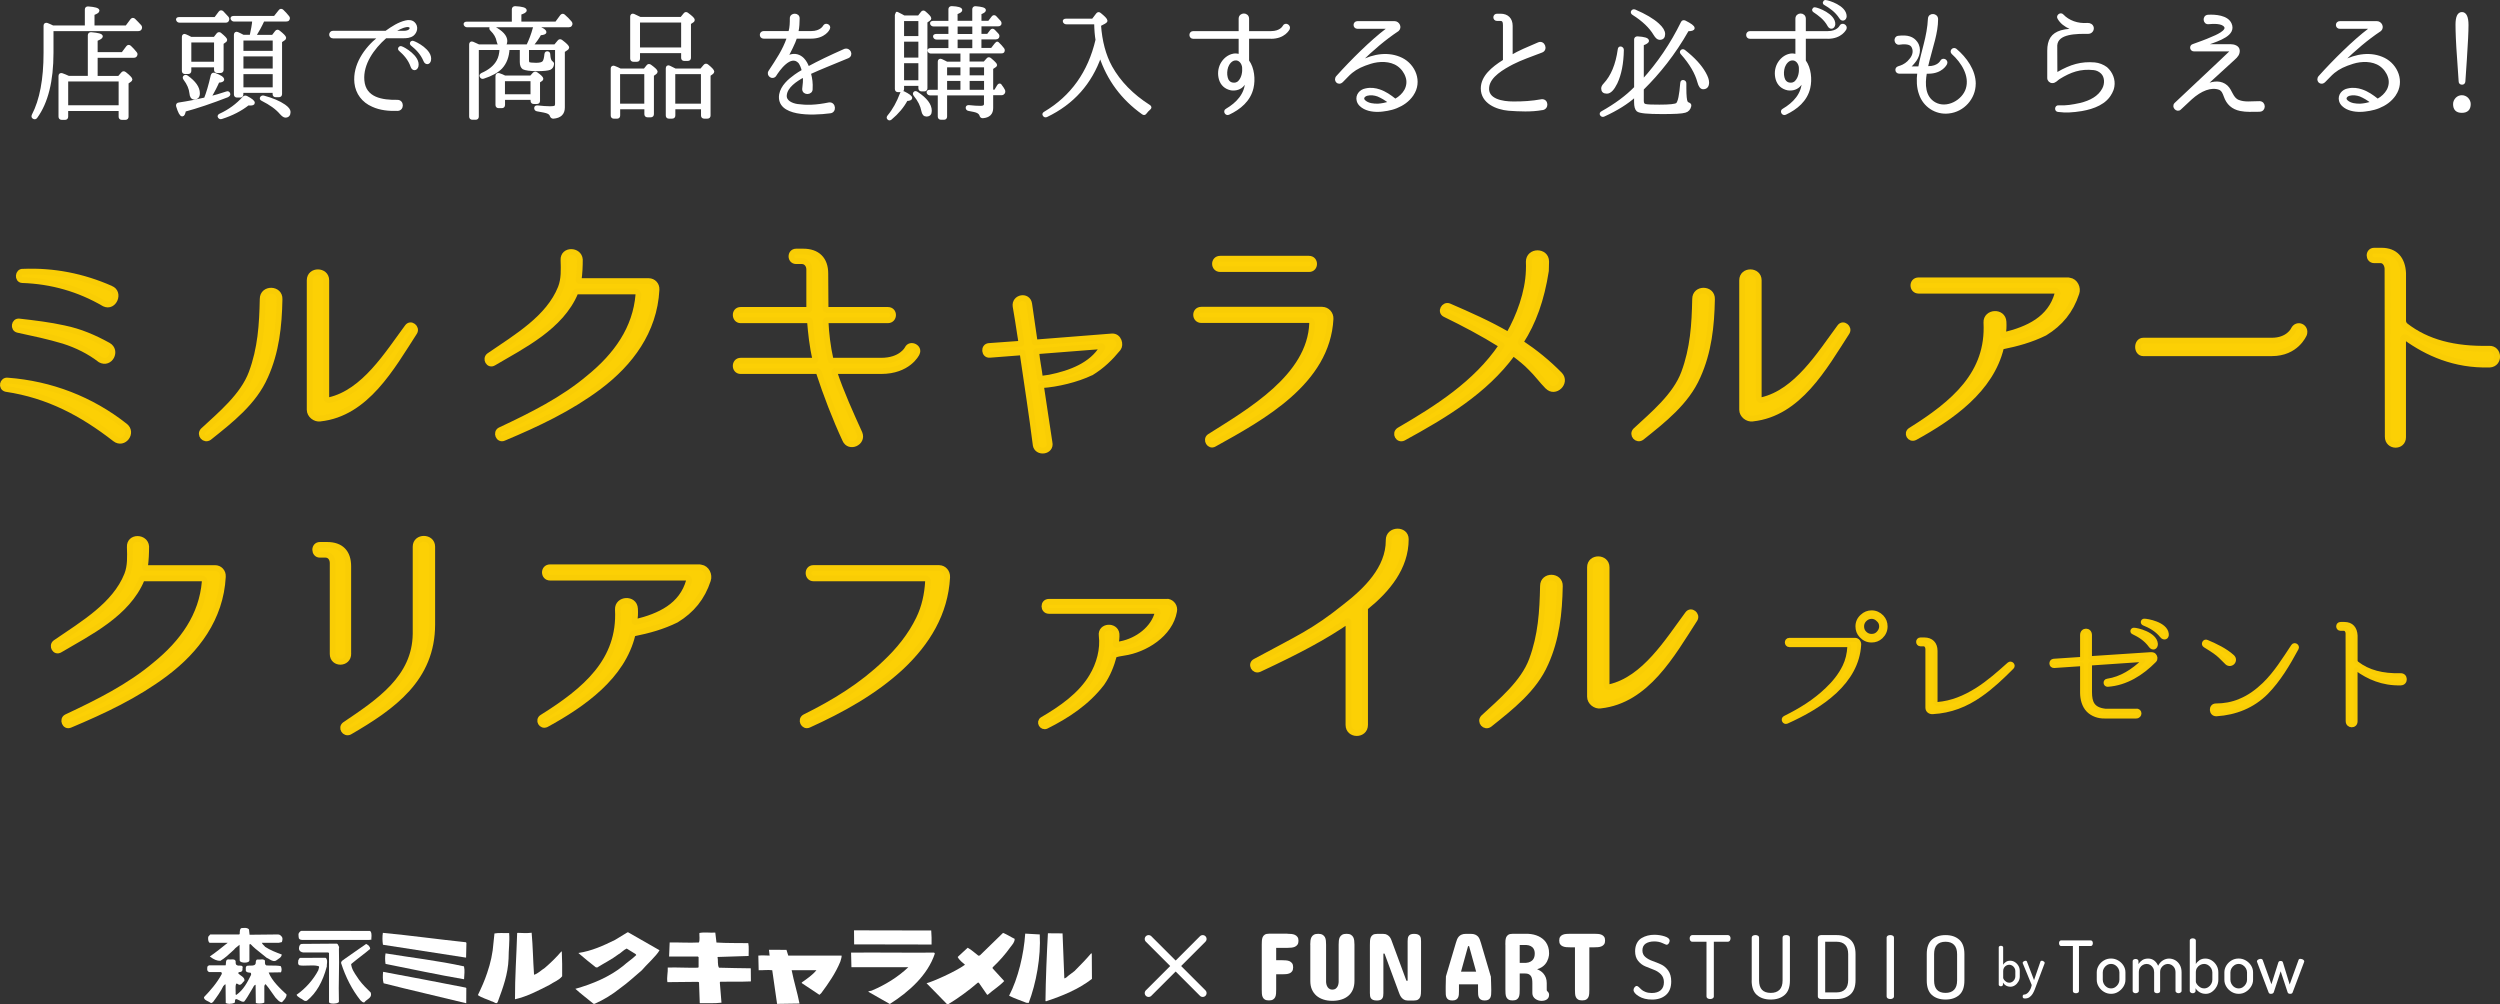 <?xml version="1.0" encoding="UTF-8"?>
<svg id="_レイヤー_2" data-name="レイヤー 2" xmlns="http://www.w3.org/2000/svg" viewBox="0 0 646.62 259.72">
  <rect x="0" y="0" width="646.62" height="259.72" fill="#333333" stroke="none"/>
  <defs>
    <style>
      .cls-1, .cls-2, .cls-3, .cls-4 {
        stroke-linecap: round;
        stroke-linejoin: round;
      }

      .cls-1, .cls-4 {
        fill: #fcd005;
        stroke: #f9cd05;
      }

      .cls-5, .cls-3 {
        fill: #fff;
      }

      .cls-2 {
        fill: none;
        stroke-width: 2px;
      }

      .cls-2, .cls-3 {
        stroke: #fff;
      }

      .cls-3 {
        stroke-width: .65px;
      }

      .cls-4 {
        stroke-width: 1.5px;
      }
    </style>
  </defs>
  <g id="_レイヤー_1-2" data-name="レイヤー 1">
    <g>
      <path class="cls-3" d="m22.27,6.92V2.47c0-.32.16-.51.54-.48,1.73.13,2.59.38,2.59.77,0,.26-.42.54-1.28.86v3.3h8.58l1.31-1.76c.22-.26.45-.29.7-.06.54.54,1.06,1.06,1.57,1.63.16.22.19.45.06.7-.1.19-.29.29-.58.29H13.51v5.92c0,7.3-1.38,12.86-4.16,16.67-.19.26-.42.29-.7.1-.22-.13-.22-.35-.1-.64,2.02-3.87,3.04-9.25,3.04-16.09v-7.01c0-.38.22-.54.58-.42.58.22,1.06.45,1.5.67h8.61Zm.77,13.02v-10.81c0-.32.19-.51.54-.48,1.79.16,2.69.38,2.69.77,0,.26-.45.54-1.34.9v3.49h6.75l1.25-1.66c.19-.26.45-.29.7-.06.51.48,1.02,1.02,1.47,1.6.19.19.19.42.03.67-.06.16-.26.26-.54.26h-9.66v5.34h5.82l.86-.99c.19-.26.45-.29.74-.06,1.06.83,1.57,1.41,1.57,1.63,0,.13-.1.26-.29.38l-.7.48v8.77c0,.32-.16.51-.51.51h-.9c-.35,0-.51-.19-.51-.51v-1.79h-13.7v1.79c0,.32-.16.51-.48.51h-.86c-.32,0-.51-.19-.51-.51v-10.5c0-.38.22-.54.58-.42.45.16,1.02.38,1.7.7h5.31Zm-5.73.8v6.82h13.7v-6.82h-13.7Z"/>
      <path class="cls-3" d="m55.68,4.74l1.15-1.54c.19-.26.45-.29.7-.06.42.42.83.9,1.31,1.41.16.22.19.45.06.7-.06.19-.26.29-.54.29h-11.9c-.29,0-.48-.13-.58-.38-.13-.26.06-.42.45-.42h9.34Zm-.83,14.78c.06-.35.32-.48.67-.35,1.41.51,2.14.99,2.14,1.41,0,.29-.42.45-1.22.48-.45,1.06-1.15,2.46-2.18,4.19,1.25-.29,2.72-.74,4.38-1.28.32-.13.54,0,.61.38,0,.19-.13.35-.38.48-4.19,1.63-7.9,2.88-11.1,3.74-.16.83-.35,1.22-.61,1.22-.38,0-.8-.77-1.28-2.34-.1-.35.06-.58.38-.61,2.34-.35,4.58-.8,6.82-1.31.58-1.44,1.18-3.46,1.76-6.02Zm.64-9.66l.8-1.02c.22-.26.48-.29.74-.03.93.77,1.41,1.28,1.41,1.5,0,.1-.06.26-.26.38l-.67.48v6.88c0,.32-.16.51-.51.51h-.8c-.35,0-.51-.19-.51-.51v-.96h-6.53v1.25c0,.32-.19.48-.51.48h-.8c-.32,0-.48-.16-.48-.48v-8.8c0-.38.22-.54.58-.38.48.19.96.45,1.44.7h6.11Zm-7.13,9.95c1.98,1.41,3.01,2.85,3.01,4.32,0,.86-.38,1.28-1.15,1.28-.51,0-.83-.42-.9-1.31-.13-1.22-.64-2.43-1.57-3.65-.19-.26-.22-.48-.03-.64.16-.16.38-.16.64,0Zm.8-9.15v5.63h6.53v-5.63h-6.53Zm7.78,19.04c2.37-1.09,4.38-2.56,6.08-4.45.22-.22.45-.26.74-.13,1.22.64,1.82,1.12,1.82,1.47,0,.29-.29.38-.9.38-.19,0-.38,0-.51-.03-1.82,1.44-4.13,2.66-6.85,3.52-.29.1-.48.03-.64-.19-.16-.19-.06-.42.26-.58Zm7.94-20.35c.35-1.6.61-2.94.7-4.1h-5.02c-.29,0-.45-.13-.58-.38-.13-.26.06-.42.45-.42h10.62l1.28-1.6c.19-.29.45-.32.7-.1.51.48.99.99,1.47,1.6.19.22.22.42.06.67-.06.16-.22.22-.51.22h-5.95c-.67,1.47-1.41,2.82-2.21,4.1h4.67l.86-1.12c.19-.26.45-.29.7-.06,1.06.83,1.57,1.38,1.57,1.63,0,.16-.1.29-.26.38l-.8.54v13.63c0,.32-.19.48-.51.48h-.8c-.32,0-.48-.16-.48-.48v-.64h-8.22v.7c0,.35-.19.51-.51.51h-.8c-.32,0-.48-.16-.48-.51v-15.39c0-.38.22-.58.58-.42.48.22.99.45,1.5.74h1.95Zm-2.24.8v3.33h8.22v-3.33h-8.22Zm0,7.9h8.22v-3.78h-8.22v3.78Zm0,4.86h8.22v-4.06h-8.22v4.06Zm5.57,2.14c2.24.61,4,1.34,5.34,2.27.86.61,1.28,1.15,1.28,1.63,0,.77-.35,1.15-1.02,1.15-.29,0-.7-.29-1.18-.83-1.09-1.28-2.72-2.43-4.77-3.46-.32-.13-.42-.35-.29-.54.16-.22.35-.29.64-.22Z"/>
      <path class="cls-3" d="m106.78,8.96c-.74.58-1.73.61-2.5.61h-4.35c-.1,0-.22.03-.29.1-3.14,2.75-6.08,6.85-5.73,11.1.38,4.8,4.99,5.44,8.83,5.38,1.47-.06,1.5,2.21.06,2.21-2.21.06-4.42-.13-6.43-1.06-2.46-1.06-4.1-3.2-4.38-5.86-.48-4.54,2.46-8.83,5.98-11.65.06-.06.03-.19-.06-.19h-11.78c-.9,0-.86-1.31,0-1.31h13.6c.06,0,.13-.03.19-.06,1.57-1.12,3.2-2.18,5.02-2.62.74-.19,1.57-.13,2.08.38.9.86.64,2.24-.26,2.98Zm-1.63-2.27c-1.25.19-2.3.83-3.36,1.44-.1.03-.06.16.03.16h2.78c.45,0,1.06-.16,1.31-.38.8-.7.19-1.38-.77-1.22Zm2.75,10.46c-.26.9-1.06.86-1.34.13-.7-2.05-1.98-3.36-3.14-4.38-.32-.26-.06-.74.32-.64.61.13,4.74,2.46,4.16,4.9Zm3.26-1.6c-.16.93-1.02.93-1.31.16-.83-1.98-2.14-3.2-3.33-4.16-.35-.26-.13-.74.26-.67.64.13,4.83,2.21,4.38,4.67Z"/>
      <path class="cls-3" d="m132.71,5.92v-3.49c0-.32.19-.51.54-.51,1.79.1,2.66.35,2.66.77,0,.26-.45.54-1.38.83v2.4h9.31l1.34-1.82c.22-.26.48-.29.7-.06.7.61,1.25,1.18,1.73,1.76.16.22.19.45.03.67-.1.19-.26.26-.51.26h-26.3c-.29,0-.45-.13-.58-.38-.1-.26.1-.42.45-.42h12Zm3.74,5.89c.67-1.38,1.25-2.88,1.7-4.58.1-.32.32-.42.64-.32,1.47.54,2.21.99,2.21,1.41,0,.26-.45.42-1.31.48-.45.86-1.15,1.86-2.11,3.01h5.98l.93-1.12c.19-.26.45-.29.7-.1,1.15.86,1.7,1.41,1.7,1.73,0,.13-.1.22-.26.35l-.86.58v14.56c0,1.57-.9,2.43-2.66,2.56-.32,0-.45-.16-.58-.45-.1-.38-.42-.67-.9-.86-.45-.19-1.31-.35-2.66-.58-.32-.06-.48-.22-.48-.54,0-.26.19-.38.54-.35,1.22.13,2.3.22,3.23.22.67,0,1.09-.06,1.28-.16.22-.1.35-.38.35-.83v-14.21h-7.39v2.94c0,.45.1.74.29.83.22.1.86.19,1.89.19s1.63-.19,1.92-.54c.29-.35.45-1.06.54-2.02.03-.35.26-.51.61-.38.16.06.26.22.26.54.06.99.26,1.6.61,1.86.22.19.42.29.35.58-.06.58-.35.96-.77,1.15-.48.19-1.6.32-3.3.32-1.82,0-3.01-.19-3.52-.45-.38-.26-.61-.77-.61-1.6v-3.42h-3.3c-.1,2.02-.7,3.65-1.86,4.9-.96.99-2.5,1.86-4.58,2.53-.29.1-.51,0-.64-.29-.13-.22,0-.42.29-.58,1.98-.86,3.33-2.02,4.06-3.36.48-.83.74-1.92.8-3.2h-6.02v17.53c0,.32-.16.51-.48.51h-.86c-.35,0-.51-.19-.51-.51V11.49c0-.38.22-.54.61-.38.64.29,1.18.51,1.54.7h12.61Zm-8.86-4.77c2.21,1.15,3.3,2.34,3.3,3.58,0,.77-.35,1.15-1.09,1.15-.51,0-.86-.35-1.02-1.09-.19-1.09-.77-2.08-1.66-2.94-.26-.22-.29-.42-.16-.64.16-.16.35-.22.64-.06Zm9.73,12.83l.74-.83c.22-.22.45-.26.74-.06.96.67,1.41,1.15,1.41,1.41,0,.1-.06.19-.19.29l-.67.45v4.96c0,.32-.16.48-.48.48h-.8c-.32,0-.51-.16-.51-.48v-.58h-7.26v1.63c0,.35-.19.51-.51.51h-.8c-.32,0-.51-.16-.51-.51v-7.46c0-.38.22-.54.58-.45.54.19,1.06.38,1.54.64h6.75Zm-7.04.8v4.03h7.26v-4.03h-7.26Z"/>
      <path class="cls-3" d="m166.72,18.05l.77-.96c.19-.26.45-.29.74-.06,1.02.74,1.54,1.25,1.54,1.5,0,.16-.1.29-.29.42l-.67.48v10.08c0,.32-.16.51-.51.51h-.8c-.35,0-.51-.19-.51-.51v-1.57h-6.91v1.92c0,.35-.16.51-.48.51h-.8c-.35,0-.51-.16-.51-.51v-12.13c0-.35.22-.51.58-.38.58.22,1.09.45,1.57.7h6.3Zm-6.66.8v8.29h6.91v-8.29h-6.91Zm5.5-14.14h10.66l.86-1.06c.19-.26.45-.29.7-.06,1.09.8,1.6,1.31,1.6,1.57,0,.16-.1.26-.22.35l-.77.51v8.93c0,.32-.16.48-.51.48h-.9c-.32,0-.48-.16-.48-.48v-1.54h-11.29v1.73c0,.35-.16.51-.48.51h-.9c-.32,0-.51-.16-.51-.51V4.29c0-.38.26-.54.58-.38.38.16.86.42,1.41.67l.26.13Zm-.35.8v7.1h11.29v-7.1h-11.29Zm16.13,12.54l.9-1.06c.22-.26.48-.26.74-.03.96.77,1.44,1.31,1.44,1.57,0,.13-.1.26-.26.38l-.7.51v10.43c0,.35-.16.51-.51.51h-.8c-.35,0-.51-.16-.51-.51v-1.92h-7.29v1.92c0,.35-.16.51-.51.51h-.83c-.32,0-.48-.16-.48-.51v-12.19c0-.38.22-.54.58-.38.54.26,1.06.51,1.54.77h6.72Zm-7.01.8v8.29h7.29v-8.29h-7.29Z"/>
      <path class="cls-3" d="m209.54,18.85c-.06.03-.1.1-.1.19.35,1.28.51,2.56.42,3.9.13,1.34-2.05,1.44-2.05.1.13-1.25.29-2.24.13-3.23-.03-.06-.1-.13-.16-.1-1.95,1.09-4.42,2.69-4.61,4.93-.13,1.66,1.66,2.37,3.04,2.59,2.4.32,4.8.29,8.25-.42,1.41-.16,1.63,2.11.19,2.18-4.7.61-13.66.86-12.8-4.54.38-2.11,2.24-3.74,3.87-4.9.61-.45,1.25-.83,1.86-1.18.06-.03.1-.13.1-.19-.19-.74-.48-1.5-.9-2.08-2.37-2.53-5.54,2.14-6.3,3.36-.61.93-1.98,0-1.44-.93,2.02-3.1,3.65-5.44,4.77-8.67.03-.1,0-.19-.06-.19h-6.24c-.9,0-.86-1.31,0-1.31h6.59c.1,0,.16-.06.16-.13.35-1.18.35-2.5.35-3.42v-.03c-.06-1.22,1.98-1.22,1.89.03-.03,1.02-.03,2.24-.32,3.42,0,.06.06.13.13.13h3.49c2.56,0,3.33-1.47,3.36-1.54.38-.74,1.57-.16,1.18.58-.03.1-1.09,2.27-4.54,2.27h-3.84c-.06,0-.13.06-.16.13-.26.99-1.79,4.03-2.14,4.61-.06.13.06.29.19.22l.26-.1c1.5-.61,2.75-.1,3.58.74.64.67.99,1.41,1.28,2.14.03.06.1.1.16.06,2.72-1.47,5.31-2.72,9.34-4.51,1.25-.42,1.98,1.28.83,1.79-4.54,1.89-7.17,2.91-9.76,4.1Z"/>
      <path class="cls-3" d="m229.83,30.05c1.34-1.6,2.4-3.55,3.26-5.82.1-.35.35-.45.67-.29,1.25.61,1.86,1.09,1.86,1.41,0,.26-.38.42-1.15.45-.96,1.79-2.3,3.39-4.06,4.86-.22.19-.45.22-.61.03-.19-.16-.19-.38.03-.64Zm7.81-25.73l.83-1.06c.19-.26.45-.29.7-.06.93.8,1.38,1.31,1.38,1.54,0,.13-.06.26-.26.38l-.74.51v17.18c0,.32-.16.51-.48.51h-.7c-.32,0-.51-.19-.51-.51v-.93h-4.35v1.12c0,.32-.16.51-.51.51h-.74c-.32,0-.48-.19-.48-.51V3.94c0-.38.26-.54.58-.35l-.38-.22.29.13c.64.29,1.15.61,1.57.83h3.81Zm-4.13.8v4.54h4.35v-4.54h-4.35Zm4.35,10.11v-4.77h-4.35v4.77h4.35Zm0,5.86v-5.06h-4.35v5.06h4.35Zm-.7,2.94c2.34,1.54,3.52,3.07,3.52,4.64,0,.8-.35,1.15-1.06,1.15-.51,0-.83-.35-.99-1.15-.26-1.38-.93-2.72-2.02-4.06-.19-.26-.22-.42-.06-.61.13-.16.32-.16.61.03Zm17.69.32h-10.21v5.79c0,.32-.16.51-.48.51h-.77c-.35,0-.51-.19-.51-.51v-5.79h-2.3c-.29,0-.45-.13-.58-.38-.1-.26.1-.42.48-.42h2.4v-7.62c0-.35.22-.51.61-.35.51.22.96.48,1.41.7h3.84v-2.75h-7.94c-.29,0-.48-.13-.58-.42-.06-.22.13-.35.48-.35h4.93v-2.85h-3.39c-.29,0-.48-.13-.58-.42-.06-.22.1-.38.48-.38h3.49v-2.59h-4.16c-.29,0-.48-.13-.58-.38-.1-.26.1-.42.48-.42h4.26v-3.33c0-.32.19-.48.54-.48,1.57.06,2.4.32,2.4.7,0,.26-.42.51-1.22.8v2.3h4.45v-3.3c0-.32.19-.51.54-.48,1.57.13,2.34.35,2.34.7,0,.26-.38.51-1.15.8v2.27h2.27l.96-1.25c.19-.26.48-.29.7-.03.35.35.7.74,1.09,1.18.19.22.22.45.1.7-.1.13-.26.19-.51.19h-4.61v2.59h1.98l.86-1.12c.19-.26.45-.29.7-.03.35.38.67.7.96,1.02.19.22.19.45.06.7-.1.13-.26.22-.54.22h-4.03v2.85h3.01l1.02-1.31c.22-.29.38-.38.48-.29.03.03.1.06.13.13.42.38.83.83,1.25,1.38.19.22.19.45.06.7-.1.13-.26.16-.51.16h-8.51v2.75h4.16l.8-.9c.19-.26.45-.29.7-.06.99.83,1.47,1.34,1.47,1.54,0,.1-.06.16-.22.29l-.8.54v5.86h.86l.74-1.25c.19-.32.42-.45.58-.26.06.06.13.19.19.29.22.26.45.61.67,1.02.13.26.13.45,0,.7-.13.19-.29.29-.54.29h-2.5v3.65c0,1.41-.8,2.18-2.37,2.3-.32,0-.45-.16-.54-.48-.13-.35-.42-.67-.86-.86-.38-.19-1.15-.35-2.21-.54-.32-.06-.48-.22-.48-.54,0-.22.19-.35.54-.32,1.09.13,2.14.19,3.07.19.74,0,1.12-.29,1.12-.83v-2.56Zm-6.11-7.26h-4.1v2.72h4.1v-2.72Zm-4.1,6.46h4.1v-2.94h-4.1v2.94Zm7.17-17.02h-4.45v2.59h4.45v-2.59Zm-4.45,6.24h4.45v-2.85h-4.45v2.85Zm7.49,7.04v-2.72h-4.38v2.72h4.38Zm0,3.74v-2.94h-4.38v2.94h4.38Z"/>
      <path class="cls-3" d="m283.33,5.96h-7.52c-.29,0-.48-.13-.58-.38-.1-.26.1-.42.45-.42h6.98l1.12-1.47c.22-.29.45-.32.74-.06,1.06.86,1.6,1.44,1.6,1.73,0,.16-.16.32-.45.48l-1.22.64c.29,4.19,1.25,7.84,2.91,10.85,2.18,3.9,5.47,7.3,9.89,10.11.32.19.32.45.03.67-.38.32-.7.67-.99,1.06-.19.29-.42.35-.7.13-5.31-3.78-8.99-8.74-11.01-14.88-2.46,7.1-7.1,12.29-13.89,15.55-.29.13-.51.06-.67-.19-.16-.19-.1-.42.19-.58,7.01-4.16,11.49-10.43,13.47-18.88-.19-1.12-.32-2.59-.35-4.35Z"/>
      <path class="cls-3" d="m328.74,9.7h-5.86c-.06,0-.13.03-.13.13v5.82c0,.06.03.13.06.19,1.31,1.82,1.6,4.7,1.09,6.88-.74,3.23-3.26,5.31-6.14,6.66-.64.29-1.12-.67-.51-.96,2.82-1.66,5.06-4.06,5.12-7.42,0-.1-.13-.13-.19-.03-.16.32-.35.61-.58.9-.77,1.02-1.98,1.34-3.14,1.18-1.5-.29-2.46-1.25-2.85-2.53-.38-1.28-.29-2.66.32-3.87.61-1.18,1.73-2.21,3.14-2.46.51-.1,1.02,0,1.5.1.06.03.13-.03.13-.1v-4.35c0-.1-.06-.13-.16-.13h-11.93c-.86,0-.86-1.34,0-1.34h11.93c.1,0,.16-.06.16-.13v-3.39c0-1.38,2.05-1.38,2.05,0v3.39c0,.06.06.13.13.13h5.86c2.56,0,3.3-1.47,3.33-1.54.38-.77,1.5-.16,1.22.58-.06.1-1.12,2.3-4.54,2.3Zm-9.44,5.63c-.93.16-1.63,1.06-1.95,1.95-.29.9-.35,1.92-.13,2.78.19.83.7,1.44,1.47,1.6.74.16,1.44-.03,1.92-.61.86-.96,1.09-2.43.99-3.58-.06-1.09-.93-2.4-2.3-2.14Z"/>
      <path class="cls-3" d="m365.31,24.48c-1.09,1.6-2.56,2.56-4.13,3.2-.77.32-1.63.54-2.37.67-.8.13-1.6.26-2.37.26-1.54.03-3.36-.29-4.51-1.41-.32-.29-.58-.7-.7-1.15-.38-1.38.67-2.62,1.98-2.85,1.34-.32,2.56-.1,3.52.22,1.54.51,2.82,1.41,4.06,2.4.06.06.16.06.22,0,1.06-.58,1.98-1.47,2.5-2.4.61-1.09.77-2.4.35-3.58-.38-1.18-1.18-2.27-2.24-3.01-2.02-1.41-4.93-1.34-7.17-.64-2.14.67-3.58,1.34-4.93,2.43-.86.7-1.54,1.54-2.34,2.3-.99,1.09-2.11-.22-1.25-1.09,3.68-4.1,8.77-9.15,12.74-12.16.22-.19.06-.54-.22-.54h-7.33c-.93,0-.93-1.34,0-1.34h9.57c.99,0,1.63,1.28.86,1.98-3.55,2.37-6.5,4.93-9.79,8.1-.06.1.03.19.13.16,3.46-1.86,7.36-2.4,10.66-.77,3.26,1.63,5.06,5.86,2.75,9.22Zm-5.95,2.11c.06-.03.1-.13.03-.16-.99-.77-1.95-1.34-3.01-1.79-.83-.29-1.86-.45-2.82-.19-.99.29-1.38,1.09-.67,1.73.93.86,2.4.99,3.55.96.93-.06,1.92-.26,2.91-.54Z"/>
      <path class="cls-3" d="m398.85,28.16c-2.82.51-5.86.35-8.64.16-3.17-.29-6.88-1.86-6.88-5.44,0-3.01,2.69-5.28,5.6-7.1.1-.03.13-.13.13-.19V6.53c0-.7-.1-1.44-.96-1.44h-.9c-.83,0-.83-1.22,0-1.22h.9c1.79,0,2.82,1.06,2.82,2.82v7.71c0,.1.06.13.13.1,1.76-1.06,4.1-2.05,6.88-3.23,1.34-.61,2.14,1.57.8,2.02-2.91,1.12-5.28,1.92-7.55,3.07-2.37,1.25-5.98,3.26-6.33,6.11-.45,3.49,3.9,4.1,6.5,4.1,2.46.03,4.93-.13,7.39-.58,1.44-.16,1.6,2.02.13,2.18Z"/>
      <path class="cls-3" d="m422.98,10.24c0-.32.19-.51.54-.51,1.76.1,2.66.38,2.66.83,0,.29-.45.58-1.34.9v9.47c4.1-4.48,7.49-9.5,10.24-15.1.13-.29.38-.35.7-.22,1.47.74,2.21,1.28,2.21,1.66,0,.32-.48.48-1.47.48-3.55,6.27-7.55,11.17-11.55,15.13l-.13.13v3.1c0,.67.26,1.02.77,1.12.58.13,1.73.16,3.58.16,2.66,0,4.16-.16,4.58-.48.54-.51.9-2.3,1.15-5.44.03-.42.26-.54.58-.42.26.1.35.26.35.58v1.18c0,1.95.13,3.17.35,3.58.1.19.26.32.48.42.32.1.51.26.45.58-.16.74-.58,1.25-1.28,1.44-.8.26-2.78.35-5.95.35-3.71,0-5.82-.19-6.34-.64-.38-.32-.58-1.06-.58-2.14v-1.7l-.16.16c-1.92,1.73-4.58,3.42-8,4.99-.29.13-.48.06-.67-.19-.16-.22-.06-.45.26-.61,3.42-1.92,6.3-4.03,8.58-6.37v-12.45Zm-3.3,2.69c-.06,3.46-.61,6.27-1.66,8.51-.8,1.63-1.6,2.46-2.4,2.46s-1.15-.35-1.15-1.02c0-.32.16-.67.54-1.06,1.95-2.08,3.2-5.09,3.74-9.02.03-.35.22-.51.48-.45.29.1.45.26.45.58Zm3.2-10.14c2.59,1.12,4.58,2.27,5.98,3.55,1.02.93,1.5,1.76,1.5,2.46,0,.8-.35,1.18-1.09,1.18-.42,0-.83-.35-1.28-1.09-1.12-1.89-2.98-3.68-5.57-5.31-.29-.19-.38-.42-.22-.64s.38-.26.67-.16Zm12.74,10.4c2.46,1.92,4.22,3.84,5.28,5.73.54.96.83,1.76.83,2.4,0,.96-.42,1.44-1.22,1.44-.51,0-.9-.54-1.18-1.6-.61-2.27-2.02-4.74-4.32-7.33-.22-.22-.26-.45-.06-.64s.42-.19.67,0Z"/>
      <path class="cls-3" d="m472.74,9.7h-5.86c-.06,0-.13.03-.13.13v5.82c0,.06.03.13.06.19,1.31,1.82,1.6,4.7,1.09,6.88-.74,3.23-3.26,5.31-6.14,6.66-.64.29-1.12-.67-.51-.96,2.82-1.66,5.06-4.06,5.12-7.42,0-.1-.13-.13-.19-.03-.16.32-.35.61-.58.9-.77,1.02-1.98,1.34-3.14,1.18-1.5-.29-2.46-1.25-2.85-2.53-.38-1.28-.29-2.66.32-3.87.61-1.18,1.73-2.21,3.14-2.46.51-.1,1.02,0,1.5.1.06.03.13-.03.13-.1v-4.35c0-.1-.06-.13-.16-.13h-11.93c-.86,0-.86-1.34,0-1.34h11.93c.1,0,.16-.06.16-.13v-3.39c0-1.38,2.05-1.38,2.05,0v3.39c0,.06.06.13.13.13h5.86c2.56,0,3.3-1.47,3.33-1.54.38-.77,1.5-.16,1.22.58-.06.1-1.12,2.3-4.54,2.3Zm-9.44,5.63c-.93.16-1.63,1.06-1.95,1.95-.29.9-.35,1.92-.13,2.78.19.83.7,1.44,1.47,1.6.74.16,1.44-.03,1.92-.61.86-.96,1.09-2.43.99-3.58-.06-1.09-.93-2.4-2.3-2.14Zm11.07-9.02c-.13.93-.93,1.06-1.34.35-1.02-1.89-2.53-2.91-3.81-3.78-.35-.22-.19-.7.19-.67.61.03,5.09,1.6,4.96,4.1Zm2.94-2.11c-.03.9-.9,1.09-1.28.38-1.18-1.82-2.69-2.78-4.03-3.58-.35-.13-.22-.67.16-.67.64.03,5.12,1.34,5.15,3.87Z"/>
      <path class="cls-3" d="m510.69,21.67c0,3.68-2.88,6.98-6.69,7.36-3.26.38-6.3-1.63-7.33-4.7-.64-1.73-.67-3.68-.45-5.47,0-.06-.03-.13-.13-.13h-4.86c-.38,0-.67-.29-.67-.64,0-.58.58-.67.99-.8.96-.32,1.92-.96,2.56-1.82.96-1.06,1.25-2.53.45-3.65-.35-.42-.9-.58-1.38-.64-.64-.1-1.38-.03-1.95.06-.99.16-1.28-1.54-.22-1.66,2.43-.29,3.74.22,4.61,1.41,1.18,1.6.61,3.71-.64,5.12-.32.42-.7.8-1.06,1.09-.13.1-.06.29.1.29h2.3c.06,0,.13-.06.16-.13.35-1.95.93-3.94,1.38-5.79.58-2.24,1.02-4.51,1.12-6.72.06-1.28,1.98-1.15,1.98.1,0,3.52-1.31,7.01-2.24,10.78l-.38,1.57c0,.06.03.13.1.13h.32c2.56,0,3.33-1.47,3.36-1.54.38-.77,1.54-.22,1.18.58-.03.06-1.09,2.27-4.54,2.27h-.58c-.06,0-.13.06-.13.13-.51,2.98-.45,6.27,2.34,7.87,3.2,1.79,7.42-.61,8.38-3.74,1.06-3.42-1.18-6.98-3.74-9.28-.51-.51.19-1.28.77-.86,2.62,2.21,4.9,5.38,4.9,8.83Z"/>
      <path class="cls-3" d="m545.95,24.03c-1.31,2.62-4.42,3.84-7.55,4.38-2.4.38-4.06.48-6.05.22h-.03c-.67-.06-.54-1.15.1-1.06,2.05.1,3.65-.19,5.6-.61,2.75-.64,4.96-1.89,6.02-3.94.7-1.28.7-3.14-.35-4.19-.58-.58-1.31-.93-2.11-1.02-3.55-.38-6.08.54-9.05,2.37-.51.32-1.02,1.02-1.7.99-.54,0-.99-.45-.99-.99v-7.04c0-2.75.96-4.29,3.3-4.99.67-.19,1.38-.32,2.34-.38.26-.03.32-.38.1-.51-1.5-.67-2.46-1.47-3.07-2.5-.48-.61.48-1.34.93-.8,1.54,1.63,3.9,2.5,6.5,2.3.61-.03,1.15.29,1.28.86.13.67-.38,1.31-1.09,1.31-2.88,0-8.1-.13-8.35,3.3l.03,6.85c0,.26.32.42.54.29,3.3-1.89,5.98-2.69,9.44-2.4,1.06.1,2.11.51,2.98,1.15,1.41,1.25,2.08,3.04,1.79,4.74-.1.61-.29,1.12-.58,1.66Z"/>
      <path class="cls-3" d="m584.45,28.58c-2.11,0-3.33.13-4.96-.19-2.05-.42-3.33-1.6-4-3.52-.29-.8-.58-1.6-1.41-1.95-2.18-.8-4.86.26-7.39,2.53l-2.85,2.66c-.74.7-1.89-.51-1.15-1.25,13.25-12.45,13.66-12.86,14.08-13.28.32-.32.42-.64-.13-.61h-9.18c-.77,0-.9-1.06-.22-1.25,1.66-.61,3.26-1.15,4.83-1.86.93-.38,4.42-1.79,3.46-3.1-.77-1.09-3.14-.93-4.29-.83-1.15.16-1.34-1.73-.1-1.79,1.79-.1,4.93.1,5.76,2.08,1.15,2.69-2.75,3.97-6.11,5.15-.29.1-.26.35.03.38h6.05c.93,0,2.08.35,2.11,1.34.03.86-.42,1.44-1.22,2.14l-7.07,6.46c-.13.13.03.32.19.26,1.76-.7,3.58-.86,4.99.38,1.28,1.15,1.34,3.1,3.04,3.81,1.7.67,3.3.35,5.5.35,1.38,0,1.38,2.08.03,2.08Z"/>
      <path class="cls-3" d="m619.39,24.48c-1.09,1.6-2.56,2.56-4.13,3.2-.77.32-1.63.54-2.37.67-.8.13-1.6.26-2.37.26-1.54.03-3.36-.29-4.51-1.41-.32-.29-.58-.7-.7-1.15-.38-1.38.67-2.62,1.98-2.85,1.34-.32,2.56-.1,3.52.22,1.54.51,2.82,1.41,4.06,2.4.06.06.16.06.22,0,1.06-.58,1.98-1.47,2.5-2.4.61-1.09.77-2.4.35-3.58-.38-1.18-1.18-2.27-2.24-3.01-2.02-1.41-4.93-1.34-7.17-.64-2.14.67-3.58,1.34-4.93,2.43-.86.7-1.54,1.54-2.34,2.3-.99,1.09-2.11-.22-1.25-1.09,3.68-4.1,8.77-9.15,12.74-12.16.22-.19.06-.54-.22-.54h-7.33c-.93,0-.93-1.34,0-1.34h9.57c.99,0,1.63,1.28.86,1.98-3.55,2.37-6.5,4.93-9.79,8.1-.06.1.03.19.13.16,3.46-1.86,7.36-2.4,10.66-.77,3.26,1.63,5.06,5.86,2.75,9.22Zm-5.95,2.11c.06-.03.1-.13.03-.16-.99-.77-1.95-1.34-3.01-1.79-.83-.29-1.86-.45-2.82-.19-.99.29-1.38,1.09-.67,1.73.93.86,2.4.99,3.55.96.93-.06,1.92-.26,2.91-.54Z"/>
      <path class="cls-3" d="m638.12,25.51c.39.42.6.88.6,1.41,0,1.3-.67,1.94-1.97,1.94s-1.94-.63-1.94-1.94c0-.53.21-.99.6-1.41.35-.35.81-.56,1.34-.56s.99.21,1.37.56Zm-1.87-4.47l-.39-5.74c-.32-4.19-.42-7.18-.42-8.94,0-1.94.46-2.92,1.34-2.92s1.37,1.02,1.37,3.03c0,1.73-.14,4.65-.42,8.84l-.39,5.74c-.04.35-.21.53-.53.53-.35,0-.56-.18-.56-.53Z"/>
    </g>
    <g>
      <g>
        <path class="cls-5" d="m265.17,241.49c-.35,5.27-1.81,11.52-4.17,16.05,1.47.75,2.93,1.2,4.46,1.82l.61.04c1.93-5.07,3.18-11.85,2.86-17.71l-3.75-.21Z"/>
        <path class="cls-5" d="m127.89,241.45l-.25,2.38c-.18,2.69-.78,5.33-1.63,7.79-.68,2.07-1.48,3.82-2.41,5.76,1.05.74,2.45,1.09,3.61,1.63.54.05,1.29.99,1.57.02,1.31-3.56,2.62-7.05,2.76-11.09,0-2.31.32-4.36.15-6.6-1.27.04-2.66-.12-3.81.1"/>
        <path class="cls-5" d="m162.47,241.15h-.18s-3.22,1.96-3.22,1.96c-2.99,1.47-6.04,2.87-9.48,3.38,1.42,1.23,2.97,2.52,4.51,3.7l.37.05c1.79-1.13,3.76-2.09,5.48-3.4.78-.44,1.3-1.12,2.14-1.5l2.34,1.45.13.24c-1,.99-2.37,1.87-3.38,2.8-3.5,2.81-7.87,4.67-12.37,5.93,1.42,1.29,3.15,2.58,4.7,3.87h.3c2.33-1.03,4.6-2.42,6.61-4.04,1.96-1.38,3.79-3.12,5.57-4.61.93-1.16,3.86-3.79,4.59-5.2l-8.1-4.63Z"/>
        <path class="cls-5" d="m172.64,254.03l7.86-.08.3.11.19,5.42c1.81-.04,3.81.09,5.62-.14l-.43-5.23.12-.19c2.54-.06,5.26.05,7.92-.08l-.03-3.39c-2.78,0-5.45-.11-8.23-.16-.44-.78-.17-1.93-.37-2.77l8.04-.26c-.03-1.09.13-2.24-.09-3.32-2.78-.05-5.62.02-8.23-.16l-.3-2.57c-1.45.1-2.73-.17-4.11.1-.04.73.16,1.85-.13,2.46-2.6.13-5.08-.05-7.56,0l-.15,3.63h7.44s.19.17.19.17v2.6s-.17.12-.17.12c-2.6.07-5.2-.11-7.81-.04.09,1.21-.3,2.49-.09,3.75"/>
        <path class="cls-5" d="m206.79,259.56c-.56-2.89-1.47-5.73-2.03-8.62h6.35s.06,0,.06,0c-1,1.23-2.43,2.22-3.79,3.16v.18s4.56,3.03,4.56,3.03l.47-.43c1.93-2.59,3.74-5.23,4.94-8.16.11-.49.4-1.14.33-1.56h-13.8s-.46-1.48-.46-1.48c-1.33.03-3.2-.05-4.53-.02l.17,1.5c-.85-.04-2.14-.08-2.92,0l.09,3.79c1.15.03,2.36-.15,3.51,0l1.25,8.7,5.8-.09Z"/>
        <path class="cls-5" d="m240.95,244.29c.03-1.21,0-2.42-.09-3.62l-19.97-.04.03,3.63,20.02.04Z"/>
        <path class="cls-5" d="m234.93,250.17c-2.66,2.55-6,4.58-9.35,6-.3.19-.78.08-1.02.33,1.84,1.04,3.74,2.14,5.59,3.18,4.94-3.15,9.8-7.44,11.65-13.05l-.19-.24c-7.2.06-14.34-.06-21.48,0l.09,3.78h.12s14.59,0,14.59,0Z"/>
        <path class="cls-5" d="m249.6,249.53c-.65-.56-1.49-1.18-1.9-2.01l2.59-2.39c1.05.56,1.84,1.37,2.77,2.06l.38-.07,5.99-5.83c1.11.43,1.97,1.05,3.01,1.54.02.84-.55,1.43-1.11,2.16-1.31,1.84-2.82,3.56-4.59,5.22v.26s3,3.28,3,3.28c-1.26,1.32-2.91,2.33-4.24,3.53h-.19s-2.15-3.11-2.15-3.11h-.26c-2.4,2.07-4.88,3.88-7.62,5.56l-.39-.06c-1.86-1.89-3.45-3.59-5.24-5.36,1.46-.34,7.51-3,9.94-4.78"/>
        <path class="cls-5" d="m271.04,241.4c-.29,5.27-.58,12.15-.63,17.47l.12.12c4.2-1.38,8.45-3.12,11.9-5.8l-.04-6.47-.13-.18c-1.41,1.67-2.83,3.09-4.36,4.64-.77.62-1.49,1.06-2.14,1.68-.18,0-.47.44-.48.01l-.42-10.67-.03-.78-3.8-.03Z"/>
        <path class="cls-5" d="m120.55,247.7l.09-3.81-.13-.18c-7.04-.73-14.32-1.76-21.48-2.43-.16.91-.13,2.18.02,3.08,7.17,1.09,14.33,2.24,21.5,3.33"/>
        <path class="cls-5" d="m99.72,249.31c6.75,1.34,13.5,2.81,20.31,3.97.03-1.21.25-2.18-.02-3.33-6.63-1.47-13.61-2.26-20.29-3.36-.16.85-.13,1.94,0,2.72"/>
        <path class="cls-5" d="m120.62,255.56l-.18-.12c-7.11-1.39-14.17-2.75-21.35-4.08-.1.91-.13,2.18.13,2.96,7.12,1.82,14.25,3.41,21.37,5.17l.02-3.93Z"/>
        <path class="cls-5" d="m145.18,246.11c-1.41,1.64-2.77,2.95-4.31,4.27-.89.54-1.72,1.46-2.74,1.74-.27-3.77-.29-7.16-.62-10.87-1.15.16-2.48.07-3.63.03l-.12.07c-.17,5.77-.58,11.22-.56,17.11,3.19-.72,6.06-2.27,8.87-3.69,1.07-.73,2.51-1.22,3.33-2.26.01-2.05.02-4.35-.09-6.4h-.12Z"/>
        <path class="cls-5" d="m63.34,248.99c-.62,0-1.31-.18-1.34-.56l-.04-4.07c-.16.14-.34.28-.53.43-.34.26-.69.53-.85.78l-.65.6c-.93.86-1.74,1.61-2.92,2.34-.86.03-1.71-.33-2.64-1.05l-.1-.08.1-.07c.98-.61,3.65-2.75,4.51-3.45h-4.43c-.18.02-.3-.01-.41-.17-.24-.35-.26-1.15-.15-1.45l.48-.54h7.46c.18-.11.18-.07.18-.35,0-.34,0-1.26.51-1.31.12,0,.24,0,.36-.02.52-.03,1.1-.1,1.52.38l.15,1.37,7.38-.08c.5,0,.83.42,1,.66.19.27.18.69-.03,1.32l-.78.18h-4.4c.08.23.28.43.48.63.14.14.28.27.37.41,1.32.86,2.73,1.41,4.31,1.99-.05.58-.45.85-.84,1.11-.17.11-.34.22-.49.36-.58.45-1.25.14-1.85-.23-.24-.15-.47-.29-.7-.37-.52-.44-1.04-.85-1.55-1.25-.91-.71-1.84-1.44-2.65-2.32-.06.03-.24.03-.29.13v4.07c0,.44-.65.6-1.22.6"/>
        <path class="cls-5" d="m95.54,243.11h-17.44c-.12-.03-.18-.04-.25-.05-.18-.02-.31-.04-.55-.36-.07-.28-.09-.64-.1-1-.01-.42.51-.94.76-.94l17.7.02c.49.17.45,1.3.41,1.67-.02.17-.04.34-.01.49v.09s-.51.07-.51.07Z"/>
        <path class="cls-5" d="m94.09,259.27c-.26,0-.48-.2-.65-.36-.07-.06-.13-.12-.19-.16-2.15-2.7-3.84-5.95-5.04-9.7.05-.42.35-.62.62-.79.13-.08.24-.16.33-.25,1.11-.79,2.21-1.55,3.29-2.3.76-.53,1.52-1.05,2.26-1.57.57.31,1.02.68,1.02,1.29-.62.54-1.24,1.01-1.85,1.49-1.02.79-2.07,1.6-3.06,2.43.11,1.23.82,2.27,1.51,3.28.18.26.36.53.53.79.89,1.22,2.02,2.32,3.01,3.28.35.97-.28,1.42-.88,1.87-.28.2-.57.41-.75.67l-.03.04h-.13Z"/>
        <path class="cls-5" d="m86.21,259.58c-.29,0-.55-.03-.74-.09-.31-.09-.37-.23-.37-.33v-12.63c-.06-.21-.41-.18-.69-.18h-5.99c-.41-.02-1.09-.31-1.09-1.03.01-.58.21-1.18.81-1.18l8.99-.07c.26.04.41.57.5.7.1.15.11.35.03.65.07,2.33.04,4.6,0,6.8-.04,2.2-.07,4.47,0,6.83,0,.42-.95.53-1.45.53"/>
        <path class="cls-5" d="m59.5,259.65c-.44,0-.83-.08-1.11-.21l-.05-4.83s-.05,0-.08,0c-.11,0-.23.15-.32.26-.07.08-.12.14-.18.17-.65,1.39-1.67,2.8-2.65,4.12-.07.04-.11.08-.15.11-.09.07-.2.16-.34.16l-.14-.04c-.19-.16-.45-.29-.71-.41-.51-.25-1.05-.5-1-1.08,1.58-1.65,3.34-3.61,4.61-6.01-.01-.21-.03-.41-.24-.46h-3.01c-.26-.08-.52-.33-.53-.6-.02-.82.04-.92.32-1.06.05-.02.1-.05.16-.09h4.28c.05-.13.07-.38.08-.62.02-.41.05-.87.61-.92.22.04.46.03.72.02.48-.02,1-.08,1.18.44v.17c0,.39,0,.79.39.9.13.08.3.09.48.09h.25c.24,0,.5.01.63.19.1.14.1.34.01.62.05.18.02.4-.09.56-.1.15-.26.25-.47.29h0s-.12-.02-.12-.02c-.16,0-.35.12-.46.28.17.24.5.48.81.7.47.33.95.68.82,1.34-.2.15-.34.33-.47.49-.26.32-.56.64-1,.45l-.12-.08c-.18-.12-.35-.22-.53-.13-.19.47-.16,1.13-.14,1.77.01.33.03.66,0,.97.09.08.13.14.19.14,1.87-1.31,2.86-3.28,3.82-5.2,0-.32,0-.46-.18-.54-.06,0-.15-.02-.24-.02-.31-.03-.71-.06-.95-.42,0-.19,0-.33,0-.47-.02-.33-.04-.7.31-.88.23-.04.44-.05.67-.05h.34c.61,0,1.13-.05,1.25-.65,0-.36,0-.68.31-.92.34,0,.56.01.84,0,.43-.03.93-.12,1.23.28v.31c0,.43-.01.8.41.95.38.01.8.02,1.22.02.82,0,1.67,0,2.44.14.3.49.3,1.15.08,1.61l-3.19.05c.86,2.2,3.04,4.21,4.63,5.69-.02.73-.46,1.21-.89,1.67-.1.11-.21.22-.31.34-.6-.07-.92-.42-1.22-.75-.14-.15-.27-.31-.43-.44-.36-.47-.69-.95-1.02-1.43-.49-.71-.99-1.44-1.56-2.08-.16.09-.26.28-.32.48v4.3c-.37.18-.83.24-1.26.24-.26,0-.64-.02-.94-.13l-.06-4.73c-.23.06-.52.34-.58.58-.27.44-.52.87-.77,1.3-.49.84-1,1.71-1.57,2.44-.11.06-.2.08-.29.08-.32,0-.68-.19-1.03-.38-.42-.22-.8-.41-.97-.23-.11.12-.16.39-.14.8-.34.23-.78.32-1.25.32"/>
        <path class="cls-5" d="m79.04,258.9c-.3,0-.53-.18-.76-.35-.16-.12-.32-.24-.48-.28-.13-.09-.23-.16-.34-.23-.31-.2-.63-.41-.75-.75,2.29-1.58,4.39-3.94,5.65-6.4-.01-.08.03-.22.08-.36.06-.2.13-.41.06-.54-.04-.06-.12-.11-.24-.13-.66-.18-1.6-.18-2.57-.13-.82.04-1.62.06-2.19-.05-.47-.13-.41-.67-.36-1.07.01-.11.02-.21.02-.29.08-.09.11-.13.13-.17.06-.09.15-.4.38-.4l6.54-.02c.48.33.42,1.04.36,1.54-.03.23-.06.47-.03.68-1.07,4.04-2.75,6.93-5.13,8.86-.13.07-.25.09-.36.09"/>
      </g>
      <g>
        <line class="cls-2" x1="311.08" y1="242.86" x2="297.08" y2="256.86"/>
        <line class="cls-2" x1="297.08" y1="242.86" x2="311.08" y2="256.86"/>
      </g>
      <g>
        <g>
          <path class="cls-5" d="m333.01,241.52c.33,0,.66.02,1,.05.34.03.64.11.91.23.27.12.49.31.67.55.17.24.26.57.26.99,0,.42-.09.75-.26.99-.17.24-.39.42-.67.55-.27.12-.57.2-.91.23-.34.03-.67.05-1,.05h-2.93s0,3.2,0,3.2h1.55c.32,0,.65.01.99.04s.64.09.91.21.49.3.67.54.27.59.27,1.03c0,.44-.09.79-.26,1.03-.17.25-.39.43-.67.54-.27.12-.57.18-.91.21-.34.02-.67.04-1,.04h-1.55s0,3.92,0,3.92c0,.36-.01.71-.03,1.05-.02.34-.09.64-.21.91s-.31.48-.56.64c-.26.16-.61.24-1.07.24s-.83-.08-1.08-.24c-.25-.16-.44-.37-.55-.64-.12-.27-.18-.57-.2-.91-.02-.34-.03-.68-.03-1.05v-11.58c0-.35,0-.7.03-1.03s.09-.64.2-.91c.11-.27.3-.48.55-.65s.62-.25,1.08-.25h4.8Z"/>
          <path class="cls-5" d="m338.89,244.33c0-.35.02-.7.06-1.03.04-.34.12-.64.26-.9.13-.26.34-.47.61-.63.27-.16.65-.24,1.12-.24.48,0,.85.08,1.13.24.27.16.48.37.62.63.13.26.22.56.25.9s.05.68.05,1.03v9.7c.02.36.1.68.22.96.05.12.12.24.2.36.08.12.18.22.29.31.11.09.24.16.39.22.15.05.33.08.52.08s.37-.03.53-.08c.16-.05.29-.13.4-.22.11-.09.21-.19.29-.31.08-.11.15-.23.2-.36.12-.28.19-.6.21-.96v-9.7c0-.35.02-.7.05-1.03s.12-.64.25-.9c.14-.26.34-.47.61-.63.27-.16.65-.24,1.13-.24s.85.08,1.12.24c.27.16.47.37.61.63.14.26.22.56.26.9.04.34.06.68.06,1.03v9.38c0,.85-.14,1.6-.41,2.24s-.66,1.18-1.17,1.61c-.51.43-1.11.76-1.81.97-.7.22-1.48.33-2.32.33-.85,0-1.63-.11-2.33-.34-.7-.23-1.3-.56-1.8-.99-.5-.44-.89-.97-1.17-1.61-.28-.64-.41-1.37-.41-2.2v-9.38Z"/>
          <path class="cls-5" d="m363.78,253.67h.3s0-10.22,0-10.22c0-.26.02-.51.05-.74.03-.23.1-.44.22-.61.11-.17.27-.31.49-.41.22-.1.52-.15.89-.15.42,0,.75.05.99.15s.42.24.55.41c.12.17.2.38.23.61.03.23.05.48.05.74v12.49c0,.36-.01.71-.03,1.05-.02.34-.09.64-.2.91-.11.27-.29.48-.54.64-.25.16-.6.24-1.05.24h-1.63c-.39,0-.71-.08-.97-.23-.26-.15-.47-.34-.65-.55-.17-.22-.31-.45-.41-.68-.1-.24-.18-.44-.24-.6l-3.72-10.07h-.3s0,10.22,0,10.22c0,.26-.02.51-.05.74-.03.23-.1.44-.22.61-.11.17-.27.31-.49.41-.22.1-.52.15-.89.15-.43,0-.76-.05-1.01-.15-.25-.1-.43-.24-.55-.41-.12-.17-.2-.38-.23-.61-.03-.23-.05-.48-.05-.74v-12.49c0-.35,0-.7.03-1.04.02-.34.09-.65.2-.91.11-.27.3-.48.55-.64.25-.16.6-.24,1.06-.24h1.63c.41,0,.74.08,1,.24.26.16.47.33.63.52.18.22.32.48.43.76l3.92,10.61Z"/>
          <path class="cls-5" d="m385.61,252.53c.02.56.04,1.13.06,1.71.02.58.04,1.15.04,1.69v.37c0,.31-.01.61-.03.91-.02.29-.08.55-.19.79-.11.23-.27.42-.5.56-.23.14-.55.21-.97.21s-.76-.07-.99-.21c-.23-.14-.4-.32-.51-.55-.11-.23-.18-.49-.2-.79s-.03-.6-.03-.91v-1.72s-4.93,0-4.93,0v1.72c0,.31-.01.62-.03.91-.02.3-.09.56-.2.79-.11.23-.28.41-.51.55-.23.14-.56.21-.99.21-.43,0-.76-.07-.99-.21-.23-.14-.4-.33-.5-.56-.11-.23-.17-.5-.19-.79-.02-.29-.02-.59-.02-.91v-.37c0-.25,0-.53,0-.81s.01-.58.02-.87.02-.59.02-.88c0-.29.02-.57.02-.83.41-1.43.84-2.88,1.29-4.34.45-1.47.88-2.92,1.29-4.35.08-.3.18-.6.3-.88.12-.28.27-.53.46-.74.19-.21.43-.38.73-.5.3-.13.67-.19,1.13-.19h1.23c.45,0,.83.06,1.13.19.3.13.54.3.73.5.19.21.34.46.45.74.11.28.21.58.3.88l2.56,8.69Zm-7.73-1.21h3.92s-1.82-6.6-1.82-6.6h-.27s-1.82,6.6-1.82,6.6Z"/>
          <path class="cls-5" d="m389.35,244.33c0-.35,0-.7.03-1.03s.09-.64.2-.9c.12-.26.3-.47.55-.63.25-.16.6-.24,1.06-.24h4.06c1.01.05,1.91.26,2.71.64.34.16.67.37.99.61.32.24.61.54.87.9.26.36.46.78.62,1.26.16.48.23,1.05.23,1.69,0,.13-.01.31-.04.52-.03.22-.08.46-.16.71-.08.26-.19.53-.33.81-.14.28-.33.55-.55.8-.23.26-.51.49-.84.7-.33.21-.73.39-1.18.52.29.12.58.27.87.45.3.19.56.42.8.71s.43.63.59,1.03c.15.4.23.87.23,1.4v1.75c0,.1.02.18.07.25s.1.12.15.17c.2.2.31.37.34.51.03.14.05.26.05.35,0,.29-.06.53-.17.73s-.27.36-.45.48c-.19.12-.39.21-.63.27-.23.05-.47.08-.72.08-.27,0-.55-.04-.82-.13-.28-.09-.53-.21-.76-.38-.23-.16-.42-.37-.56-.62-.14-.25-.22-.53-.22-.85v-2.61c0-.36-.02-.69-.07-1-.05-.3-.14-.57-.28-.79-.14-.22-.33-.39-.58-.52s-.57-.18-.96-.18h-1.38s0,4.11,0,4.11c0,.36-.01.71-.03,1.06-.02.34-.09.65-.2.92-.11.27-.3.48-.55.64-.25.16-.62.24-1.08.24s-.81-.08-1.06-.24c-.25-.16-.43-.37-.55-.64-.11-.27-.18-.57-.2-.92s-.03-.7-.03-1.06v-11.58Zm5.39,4.7c.41-.02.78-.12,1.11-.3.14-.07.27-.17.41-.28.13-.11.25-.26.36-.43s.19-.37.25-.6c.06-.23.09-.5.09-.8,0-.27-.03-.51-.09-.72-.06-.21-.14-.39-.24-.55-.1-.16-.21-.29-.34-.39-.13-.11-.26-.19-.39-.26-.31-.16-.66-.25-1.06-.27h-1.77s0,4.61,0,4.61h1.67Z"/>
          <path class="cls-5" d="m412.34,241.52c.33,0,.66.01.99.04.33.02.63.09.91.21s.49.29.66.52c.17.23.25.56.25.98,0,.41-.08.73-.25.97-.17.23-.39.41-.66.52-.27.12-.57.19-.91.22-.33.03-.66.04-.99.04h-1.26s0,10.93,0,10.93c0,.35-.01.7-.03,1.03-.02.34-.09.64-.2.9-.11.26-.3.47-.55.63-.25.16-.62.24-1.08.24s-.83-.08-1.08-.24c-.25-.16-.44-.37-.55-.63-.12-.26-.18-.56-.2-.9s-.03-.68-.03-1.03v-10.93s-1.26,0-1.26,0c-.33,0-.66-.01-.99-.04-.33-.03-.63-.1-.91-.22-.27-.11-.49-.29-.66-.52-.17-.23-.25-.56-.25-.97,0-.42.08-.74.25-.98.17-.23.39-.41.66-.52s.57-.19.91-.21c.33-.02.66-.04.99-.04h6.26Z"/>
        </g>
        <g>
          <path class="cls-5" d="m422.51,256.06c0-.24.09-.47.26-.7.17-.23.37-.34.58-.34.14,0,.31.09.52.28.21.19.43.4.66.63.23.23.58.44,1.06.63.48.19,1.03.28,1.63.28.98,0,1.75-.24,2.31-.71.56-.48.84-1.17.84-2.09,0-.83-.26-1.5-.77-2.03-.51-.52-1.13-.92-1.86-1.19-.72-.27-1.45-.56-2.18-.87-.73-.31-1.35-.78-1.87-1.43-.51-.64-.77-1.47-.77-2.48,0-.79.15-1.48.45-2.07s.71-1.03,1.21-1.33c.51-.3,1.03-.51,1.57-.65s1.12-.21,1.74-.21c.93,0,1.83.14,2.68.41.85.27,1.28.65,1.28,1.13,0,.21-.08.44-.23.68-.15.24-.35.36-.59.36-.06,0-.41-.14-1.04-.43-.63-.29-1.34-.43-2.1-.43-.92,0-1.66.19-2.23.56-.57.38-.85.97-.85,1.79,0,.69.26,1.26.77,1.69.51.43,1.14.77,1.87,1.03.73.26,1.46.55,2.18.88s1.34.86,1.86,1.59c.51.73.77,1.66.77,2.79,0,1.55-.45,2.73-1.36,3.52-.91.79-2.1,1.19-3.6,1.19-1.34,0-2.48-.28-3.4-.84-.93-.56-1.39-1.12-1.39-1.67Z"/>
          <path class="cls-5" d="m437.03,242.69c0-.22.06-.42.18-.58.12-.17.29-.25.5-.25h9.21c.21,0,.38.08.5.25.12.17.18.36.18.58s-.06.44-.18.62c-.12.18-.29.27-.5.27h-3.64s0,14.14,0,14.14c0,.21-.1.38-.28.5-.19.12-.41.18-.67.18s-.48-.06-.67-.18c-.19-.12-.28-.29-.28-.5v-14.14s-3.67,0-3.67,0c-.21,0-.38-.08-.5-.25-.12-.17-.18-.38-.18-.63Z"/>
          <path class="cls-5" d="m453.08,253.6v-11.09c0-.21.09-.37.28-.49.19-.11.41-.17.67-.17s.48.06.67.17c.19.11.28.28.28.49v11.09c0,2.14,1.01,3.21,3.03,3.21.98,0,1.73-.27,2.26-.8.53-.54.79-1.34.79-2.41v-11.09c0-.44.32-.66.95-.66.26,0,.48.06.67.17.19.11.28.28.28.49v11.09c0,1.71-.45,2.95-1.36,3.74s-2.1,1.19-3.6,1.19-2.69-.4-3.59-1.19-1.35-2.04-1.35-3.74Z"/>
          <path class="cls-5" d="m470.18,257.74v-15.23c0-.18.08-.34.24-.46.16-.13.37-.19.62-.19h4.01c1.48,0,2.66.4,3.55,1.19.89.79,1.33,2.04,1.33,3.74v6.68c0,1.7-.44,2.95-1.33,3.74-.89.79-2.08,1.19-3.55,1.19h-4.01c-.26,0-.46-.06-.62-.19-.16-.13-.24-.28-.24-.46Zm1.9-1.06h2.96c.95,0,1.69-.27,2.21-.8.52-.54.78-1.34.78-2.41v-6.68c0-1.07-.26-1.87-.78-2.41s-1.26-.8-2.21-.8h-2.96s0,13.1,0,13.1Z"/>
          <path class="cls-5" d="m487.97,257.72v-15.21c0-.21.09-.37.28-.49.19-.11.41-.17.67-.17s.48.06.67.17c.19.11.28.28.28.49v15.21c0,.21-.1.38-.28.5s-.41.18-.67.18-.48-.06-.67-.18c-.19-.12-.28-.29-.28-.5Z"/>
          <path class="cls-5" d="m498.35,253.6v-6.81c0-1.7.44-2.95,1.32-3.74.88-.79,2.06-1.19,3.54-1.19s2.66.4,3.55,1.19c.89.79,1.33,2.04,1.33,3.74v6.81c0,1.71-.44,2.95-1.33,3.74-.89.79-2.07,1.19-3.55,1.19-1.48,0-2.66-.4-3.54-1.19-.88-.79-1.32-2.04-1.32-3.74Zm1.9,0c0,2.14.99,3.21,2.96,3.21.95,0,1.69-.27,2.21-.8.52-.54.78-1.34.78-2.41v-6.81c0-1.07-.26-1.87-.78-2.41-.52-.54-1.26-.8-2.21-.8-1.98,0-2.96,1.07-2.96,3.21v6.81Z"/>
        </g>
        <g>
          <path class="cls-5" d="m519.96,255.21c-.42,0-.81-.11-1.16-.32-.35-.22-.59-.47-.74-.75v.55c0,.1-.05.2-.15.28s-.23.13-.39.13-.29-.04-.39-.13c-.11-.09-.16-.18-.16-.28v-9.66c0-.12.05-.22.16-.29.11-.07.24-.11.39-.11.17,0,.31.04.42.11.12.07.17.17.17.29v4.5c.15-.27.38-.51.69-.72.31-.22.69-.32,1.13-.32s.87.12,1.24.37c.37.24.67.56.9.96.23.39.34.84.34,1.32v1.41c0,.46-.11.89-.34,1.3-.23.41-.52.74-.89.99-.37.25-.78.38-1.22.38Zm-.28-1.03c.29,0,.55-.08.79-.23.24-.16.43-.36.58-.62.14-.26.21-.52.21-.78v-1.41c0-.27-.07-.52-.21-.77s-.34-.45-.58-.61c-.24-.16-.51-.23-.8-.23-.25,0-.49.07-.73.2-.24.13-.44.32-.59.55-.15.23-.23.52-.23.86v1.78c0,.12.07.28.21.48.14.2.33.38.57.54s.5.24.79.24Z"/>
          <path class="cls-5" d="m523.68,258.25c-.15,0-.27-.03-.37-.1-.1-.07-.15-.2-.15-.41s.03-.24.08-.34c.05-.1.14-.15.26-.15.2,0,.41-.06.61-.17.2-.11.4-.28.59-.51.19-.23.35-.49.49-.79.14-.3.24-.64.31-1l-2.3-5.58c-.03-.05-.04-.11-.04-.15,0-.1.04-.19.12-.28.08-.08.18-.15.3-.2.12-.05.22-.08.32-.08.07,0,.15.02.22.05s.12.1.14.18l1.84,4.79,1.65-4.79c.03-.08.08-.14.15-.18.07-.04.14-.05.22-.05.09,0,.2.02.31.08.12.05.22.12.3.2.08.08.12.18.12.29,0,.06,0,.1-.03.14l-2.12,5.61c-.14.38-.29.77-.44,1.17-.16.4-.34.78-.56,1.12-.22.34-.49.62-.81.84-.32.22-.72.32-1.19.32Z"/>
          <path class="cls-5" d="m536.94,256.9c-.2,0-.38-.05-.55-.14s-.24-.23-.24-.42v-11.65s-3.05,0-3.05,0c-.16,0-.29-.07-.39-.22-.1-.15-.15-.32-.15-.52,0-.17.04-.34.13-.49s.23-.22.41-.22h7.67c.19,0,.33.07.41.22s.13.31.13.49c0,.19-.04.36-.13.51s-.23.23-.41.23h-3.05s0,11.65,0,11.65c0,.19-.08.33-.24.42s-.34.14-.54.14Z"/>
          <path class="cls-5" d="m546.02,257.05c-.66,0-1.28-.17-1.84-.51-.56-.34-1.01-.79-1.35-1.34-.34-.55-.51-1.14-.51-1.78v-1.91c0-.64.17-1.22.5-1.77.33-.54.78-.98,1.34-1.32.56-.34,1.18-.5,1.86-.5s1.28.17,1.84.5,1.02.76,1.36,1.3c.34.54.52,1.13.52,1.79v1.91c0,.62-.17,1.21-.52,1.77-.34.55-.8,1-1.36,1.35s-1.18.51-1.84.51Zm0-1.4c.4,0,.76-.11,1.08-.32.32-.21.58-.49.78-.83.2-.34.3-.7.3-1.08v-1.91c0-.36-.1-.71-.29-1.05s-.45-.61-.78-.82c-.33-.21-.69-.32-1.09-.32-.4,0-.76.11-1.09.32-.33.21-.58.49-.77.82s-.28.69-.28,1.05v1.91c0,.37.09.73.28,1.08s.44.62.77.83c.33.21.69.32,1.09.32Z"/>
          <path class="cls-5" d="m552.39,256.9c-.23,0-.41-.06-.56-.18-.14-.12-.22-.25-.22-.38v-7.76c0-.16.07-.29.22-.39.14-.1.33-.15.56-.15.2,0,.37.05.51.15.14.1.21.23.21.39v.77c.21-.36.53-.69.94-.98.41-.29.93-.44,1.56-.44s1.13.17,1.58.52c.45.35.78.8,1,1.35.33-.64.75-1.11,1.26-1.41.51-.31,1.04-.46,1.58-.46s1.07.14,1.57.42c.49.28.9.69,1.2,1.22.31.54.46,1.18.46,1.94v4.82c0,.14-.08.27-.24.38-.16.12-.34.18-.55.18s-.39-.06-.55-.18c-.15-.12-.23-.25-.23-.38v-4.82c0-.47-.1-.87-.29-1.2-.19-.32-.44-.57-.75-.74s-.62-.25-.93-.25c-.34,0-.66.09-.96.26-.3.17-.55.42-.75.73-.2.31-.3.69-.3,1.14v4.9c0,.19-.08.32-.24.41-.16.09-.34.13-.54.13-.18,0-.35-.04-.52-.13s-.25-.22-.25-.41v-4.88c0-.42-.09-.8-.27-1.12-.18-.32-.42-.58-.71-.76-.29-.18-.62-.27-.97-.27s-.66.09-.97.26c-.31.17-.56.42-.75.74-.2.32-.29.71-.29,1.19v4.82c0,.14-.08.27-.24.38-.16.12-.34.18-.55.18Z"/>
          <path class="cls-5" d="m570.46,257.05c-.58,0-1.1-.15-1.57-.44-.47-.29-.81-.63-1.01-1.02v.75c0,.14-.07.27-.21.38-.14.12-.31.18-.53.18s-.39-.06-.54-.18c-.14-.12-.22-.25-.22-.38v-13.1c0-.16.07-.29.22-.39s.32-.15.54-.15c.23,0,.42.05.57.15s.24.23.24.39v6.11c.2-.36.51-.69.93-.98.42-.29.93-.44,1.53-.44s1.17.17,1.68.5c.51.33.91.76,1.22,1.3.31.54.46,1.13.46,1.79v1.91c0,.62-.15,1.21-.46,1.77-.31.55-.71,1-1.21,1.35s-1.05.51-1.65.51Zm-.38-1.4c.39,0,.75-.11,1.07-.32.33-.21.59-.49.78-.84.2-.35.29-.7.29-1.07v-1.91c0-.36-.1-.71-.29-1.05-.19-.34-.45-.61-.78-.82-.33-.21-.69-.32-1.09-.32-.34,0-.67.09-1,.27-.33.18-.59.43-.8.75-.21.32-.31.71-.31,1.17v2.41c0,.16.09.38.28.65.19.27.44.52.77.74.33.22.68.33,1.07.33Z"/>
          <path class="cls-5" d="m579.03,257.05c-.66,0-1.28-.17-1.84-.51-.56-.34-1.02-.79-1.35-1.34-.34-.55-.51-1.14-.51-1.78v-1.91c0-.64.17-1.22.5-1.77s.78-.98,1.34-1.32c.56-.34,1.18-.5,1.86-.5.66,0,1.28.17,1.84.5s1.02.76,1.36,1.3c.34.54.52,1.13.52,1.79v1.91c0,.62-.17,1.21-.52,1.77s-.8,1-1.36,1.35-1.18.51-1.84.51Zm0-1.4c.4,0,.76-.11,1.08-.32.32-.21.58-.49.78-.83.2-.34.3-.7.3-1.08v-1.91c0-.36-.1-.71-.29-1.05-.2-.34-.45-.61-.78-.82-.33-.21-.69-.32-1.09-.32s-.76.11-1.09.32c-.33.21-.58.49-.77.82-.19.34-.28.69-.28,1.05v1.91c0,.37.09.73.28,1.08.19.34.44.62.77.83.33.21.69.32,1.09.32Z"/>
          <path class="cls-5" d="m587.4,257.06c-.15,0-.28-.03-.39-.08-.11-.06-.19-.16-.25-.31l-2.91-7.7c-.02-.06-.05-.12-.07-.18-.02-.06-.03-.1-.03-.12,0-.14.05-.25.16-.35s.24-.18.39-.23c.15-.06.29-.08.43-.08.11,0,.22.02.31.07.09.05.16.12.2.22l2.26,6.28,1.79-5.66c.05-.14.13-.23.23-.29.1-.06.22-.08.36-.08s.26.03.37.08c.11.06.18.15.22.29l1.75,5.72,2.29-6.34c.06-.2.23-.3.49-.3.14,0,.28.03.43.08.15.06.28.13.39.23s.16.22.16.35,0,.09-.03.15c-.02.06-.03.11-.05.15l-2.93,7.76c-.05.12-.13.21-.24.26-.11.05-.24.07-.38.07-.16,0-.3-.03-.4-.08-.11-.06-.19-.14-.24-.25l-1.82-5.5-1.79,5.44c-.05.12-.14.22-.26.29-.13.07-.26.1-.41.1Z"/>
        </g>
      </g>
    </g>
    <g>
      <path class="cls-4" d="m55.63,146.93c1.17,0,2.08.98,2.01,2.15v.13c-.58,10.73-6.83,18.98-14.89,25.03-7.54,5.66-15.99,9.62-24.64,13.26-1.3.58-2.08-1.43-.91-2.02,8.19-3.84,16.25-7.87,22.95-13.52,7.21-5.85,12.09-12.81,12.81-21.52,0-.45-.33-.84-.78-.84h-15.15c-.2,0-.33.13-.39.26-3.71,8.97-13.78,13.85-21.13,18.2-1.24.78-2.21-1.04-1.17-1.82,7.21-4.94,15.41-9.75,18.53-17.55.91-2.28.78-4.81.71-7.22-.13-2.8,4.03-2.67,4.23-.13,0,1.75-.07,3.57-.33,5.33,0,.13.13.26.26.26h17.88Z"/>
      <path class="cls-4" d="m90.08,169.03c.07,2.8-4.03,2.86-4.03.13v-23.53c0-1.24-.78-2.15-1.82-2.15h-1.5c-1.56,0-1.62-2.54,0-2.54h1.88c3.58,0,5.46,1.95,5.46,5.53v22.56Zm21.71-7.54c0,14.04-10.08,21.26-21.39,27.82-1.24.58-2.28-1.1-1.17-1.89,8.78-5.92,18.14-12.09,18.27-23.47v-22.56c0-2.73,4.29-2.67,4.29,0v20.09Z"/>
      <path class="cls-4" d="m183.1,150.05c-1.5,4.55-4.16,7.8-8.19,10.27-3.58,1.76-7.15,2.73-10.99,3.51-.19.06-.33.13-.33.32-2.6,10.79-12.67,17.94-22.3,23.21-1.23.59-2.21-1.1-1.04-1.82,11.12-6.96,20.28-14.63,19.57-27.89-.13-2.79,4.29-3.06,4.42-.19.07,1.1,0,2.21-.13,3.25,0,.13.13.26.26.2,6.24-1.5,12.03-4.16,13.85-10.73.13-.39-.2-.78-.58-.78h-35.36c-1.75,0-1.82-2.67,0-2.67h38.42c.26,0,.39,0,.58.06,1.5.2,2.28,1.95,1.82,3.25Z"/>
      <path class="cls-4" d="m242.9,146.93c1.24,0,2.15,1.1,2.08,2.34v.06c-.52,9.3-5.13,16.84-11.9,23.21-6.96,6.44-15.34,11.05-23.92,14.95-1.3.58-2.21-1.36-.97-2.02,7.61-3.77,14.75-8.13,20.87-14.04,3.45-3.25,6.5-7.02,8.58-11.31,1.5-3.06,2.21-6.37,2.4-9.75.07-.39-.32-.78-.71-.78h-28.93c-1.62,0-1.75-2.67,0-2.67h32.5Z"/>
      <path class="cls-4" d="m302.05,155.64c1.1.2,1.88,1.3,1.62,2.47-1.04,5.92-7.54,9.95-13.07,10.73-.98.13-1.69.32-2.21.46-.13,0-.26.06-.26.2-.71,2.67-1.69,5.07-3.18,7.22-3.84,5.01-9.04,8.39-14.37,11.05-1.04.46-1.88-1.04-.91-1.62,4.81-2.8,9.88-6.31,12.74-11.12,1.95-3.19,2.99-7.15,2.54-10.66-.33-2.54,3.58-2.73,3.83-.39.06.78-.07,1.82-.2,2.6,0,.13.13.2.26.2.33-.06.65-.13,1.17-.2,4.16-.84,8.39-3.9,9.43-8.13.07-.2-.13-.45-.46-.45h-27.69c-1.49,0-1.56-2.34,0-2.34h30.75Z"/>
      <path class="cls-4" d="m353.27,157.01c-.13.06-.2.26-.2.46v30.03c0,2.8-4.29,2.8-4.29,0v-26.72c0-.13-.13-.19-.26-.13-6.18,4.23-12.68,7.67-22.82,12.42-1.3.58-2.27-1.3-1.04-1.95,11.57-6.24,15.28-7.8,23.08-14.04,5.66-4.36,11.44-10.01,11.44-17.29v-.13c0-2.8,4.42-2.93,4.42-.2,0,7.35-4.81,13.07-10.33,17.55Z"/>
      <path class="cls-4" d="m399.74,171.57c-2.92,6.7-8.97,11.38-14.5,15.8-1.17.85-2.54-.71-1.56-1.75,4.55-4.23,10.34-8.97,12.55-14.95,2.34-6.31,2.73-12.48,2.86-19.11,0-2.93,4.49-2.8,4.36.06-.13,6.96-.84,13.59-3.71,19.96Zm14.24,10.92c-1.3.19-2.73-.91-2.73-2.28v-33.48c0-2.79,4.29-2.73,4.29,0v30.36c0,.46.39.72.78.65,9.04-2.08,15.02-11.9,20.22-18.92.85-1.17,2.47.2,1.82,1.3-5.92,9.17-12.48,21.06-24.38,22.36Z"/>
    </g>
    <g>
      <path class="cls-1" d="m479.8,165.48c.65,0,1.12.58,1.09,1.22v.03c-.27,4.86-2.69,8.81-6.22,12.14-3.64,3.37-8.02,5.78-12.51,7.82-.68.31-1.16-.71-.51-1.05,3.98-1.97,7.72-4.25,10.91-7.34,1.8-1.7,3.4-3.67,4.49-5.92.78-1.6,1.16-3.33,1.26-5.1.03-.2-.17-.41-.37-.41h-15.13c-.85,0-.92-1.39,0-1.39h17Zm6.97-5.92c.65.71.95,1.53.95,2.45,0,1.09-.41,1.97-1.19,2.72-.71.65-1.5.95-2.45.95-1.09,0-1.97-.41-2.72-1.22-.65-.68-.95-1.53-.95-2.45,0-1.05.41-1.94,1.22-2.65.68-.65,1.53-.99,2.45-.99,1.05,0,1.94.41,2.69,1.19Zm-4.52.85c-.41.48-.61.99-.61,1.6,0,.71.24,1.33.82,1.84.48.41.99.61,1.63.61.71,0,1.33-.24,1.8-.82.41-.48.65-.99.65-1.63,0-.71-.27-1.29-.85-1.77-.44-.44-.99-.68-1.6-.68-.71,0-1.33.31-1.84.85Z"/>
      <path class="cls-1" d="m512.24,179.76c-3.77,2.65-7.72,4.18-12.31,4.45-.75.07-1.43-.37-1.43-1.19v-15.16c0-.65-.41-1.19-.95-1.19h-.82c-.82,0-.85-1.29,0-1.29h.99c1.8,0,2.92,1.09,2.92,2.96v13.33c0,.24.2.41.44.41,3.74-.31,7-1.67,10.27-3.71,2.99-1.9,5.64-4.25,8.26-6.6.54-.48,1.33.31.82.82-2.58,2.58-5.2,5.1-8.19,7.17Z"/>
      <path class="cls-1" d="m557.29,170.85l-.07.07c-3.26,3.3-7.31,5.88-12.07,6.22-.68.03-.78-1.02-.1-1.09,3.64-.54,6.66-2.55,9.28-5.03.1-.14.03-.31-.14-.31l-13.46.92c-.07,0-.14.07-.14.14v7.31c.03,2.55.61,4.35,3.94,4.73h7.99c1.12-.17,1.19,1.53-.03,1.53h-8.16c-1.53.03-3.09-.48-4.22-1.6-1.16-1.19-1.6-2.96-1.6-4.56v-7.24c0-.1-.07-.14-.14-.14l-7.07.48h-.03c-.88.03-.95-1.33-.07-1.39l7.17-.48c.07-.03.14-.1.14-.17v-5.98c0-1.53,2.07-1.56,2.07,0v5.81c0,.1.07.14.14.14l15.47-1.02c.41-.03.82.03,1.02.27.37.41.44,1.02.07,1.39Zm.34-4.28c0,.99-.82,1.22-1.36.54-1.33-1.87-3.03-2.82-4.52-3.54-.37-.14-.27-.71.17-.71.65-.03,5.54,1.05,5.71,3.71Zm2.82-2.62c.14.99-.75,1.26-1.29.58-1.43-1.77-3.16-2.62-4.66-3.23-.44-.17-.34-.75.07-.78.68-.03,5.58.78,5.88,3.43Z"/>
      <path class="cls-1" d="m577.45,169.83c.48.41.51,1.09.1,1.56-.41.44-1.09.51-1.56.1-.82-.75-1.53-1.6-2.41-2.31-1.02-.82-2.18-1.5-3.3-2.21-.58-.34-.1-1.29.51-.99,2.38,1.02,4.73,2.11,6.66,3.84Zm1.87,11.42c2.38-.95,4.45-2.48,6.29-4.25,2.99-2.89,5.17-6.46,7.45-9.89.37-.61,1.33-.03.99.58-2.21,4.08-4.59,8.13-7.85,11.46-3.54,3.54-8.02,5.3-12.92,5.61-1.53.07-1.63-2.31-.14-2.31,2.14,0,4.18-.37,6.19-1.19Z"/>
      <path class="cls-1" d="m620.97,176.77c-4.72.14-8.43-1.56-11.35-3.67-.14-.1-.34,0-.34.2v13.29c0,1.39-2.07,1.36-2.07-.07l-.03-22.74c-.03-.61-.41-1.12-.92-1.12h-.88c-.82,0-.85-1.29,0-1.29h.99c1.87,0,2.82,1.16,2.92,3.03v6.46c0,.27.14.51.34.68,2.89,2.24,6.6,3.2,11.29,3.09,1.39-.07,1.5,2.07.07,2.14Z"/>
    </g>
    <g>
      <path class="cls-4" d="m32.33,110.21c2.15,1.69-.33,5.01-2.54,3.32-8.52-6.63-17.29-11.31-28.21-12.94-1.37-.32-.91-2.34.39-2.15,11.18.84,21.65,4.88,30.36,11.77Zm-15.73-25.29c4.09.84,7.74,2.41,11.38,4.42,2.41,1.36.46,5.07-2.01,3.71-2.86-2.21-6.04-3.77-9.49-4.88-3.9-1.17-7.87-2.01-11.83-2.86-1.3-.26-.97-2.34.33-2.15,3.97.46,7.8.91,11.64,1.76Zm12.03-10.27c2.54.98.84,5.07-1.62,3.9-6.57-3.84-13.65-5.85-21.26-6.11-1.3-.06-1.11-2.28.2-2.15,7.93-.33,15.47,1.17,22.69,4.35Z"/>
      <path class="cls-4" d="m68.59,97.34c-2.92,6.7-8.97,11.38-14.5,15.8-1.17.85-2.54-.71-1.56-1.75,4.55-4.23,10.33-8.97,12.55-14.95,2.34-6.31,2.73-12.48,2.86-19.11,0-2.93,4.49-2.8,4.36.06-.13,6.96-.84,13.59-3.71,19.96Zm14.24,10.92c-1.3.19-2.73-.91-2.73-2.28v-33.48c0-2.79,4.29-2.73,4.29,0v30.36c0,.46.39.72.78.65,9.04-2.08,15.02-11.9,20.22-18.92.85-1.17,2.47.2,1.82,1.3-5.92,9.17-12.48,21.06-24.38,22.36Z"/>
      <path class="cls-4" d="m167.79,72.71c1.17,0,2.08.98,2.01,2.15v.13c-.58,10.73-6.83,18.98-14.88,25.03-7.54,5.66-15.99,9.62-24.64,13.26-1.3.58-2.08-1.43-.91-2.02,8.19-3.84,16.25-7.87,22.95-13.52,7.21-5.85,12.09-12.81,12.81-21.52,0-.45-.33-.84-.78-.84h-15.15c-.2,0-.33.13-.39.26-3.71,8.97-13.78,13.85-21.13,18.2-1.24.78-2.21-1.04-1.17-1.82,7.21-4.94,15.41-9.75,18.53-17.55.91-2.28.78-4.81.71-7.22-.13-2.8,4.03-2.67,4.23-.13,0,1.75-.07,3.57-.33,5.33,0,.13.13.26.26.26h17.88Z"/>
      <path class="cls-4" d="m237.14,91.36c-.07.2-2.28,4.61-9.23,4.61h-11.96c-.13,0-.19.2-.19.26,1.75,5.27,4.29,10.86,6.56,15.86.98,2.41-2.67,4.03-3.71,1.63-2.54-5.46-4.94-11.7-6.83-17.49-.06-.13-.19-.26-.39-.26h-19.83c-1.69,0-1.69-2.67,0-2.67h19.11c.19,0,.26-.13.26-.26-.84-3.45-1.17-6.89-1.43-9.95,0-.13-.13-.26-.26-.26h-17.68c-1.62,0-1.75-2.67,0-2.67h17.49c.19,0,.26-.13.26-.26v-10.21c0-1.24-.84-2.15-1.88-2.15h-1.5c-1.62,0-1.62-2.47,0-2.47h1.82c3.64,0,5.72,2.02,5.72,5.66,0,2.86.06,5.66.06,9.17,0,.13.13.26.26.26h15.86c1.82,0,1.75,2.67,0,2.67h-15.86c-.13,0-.26.13-.26.26.13,3.06.52,6.5,1.3,9.95.06.2.19.26.39.26h12.68c5.2,0,6.76-2.99,6.83-3.12.71-1.5,3.18-.32,2.41,1.17Z"/>
      <path class="cls-4" d="m282.18,96.37c-3.64,1.76-8.78,2.99-12.74,3.25-.13.07-.2.13-.2.2,1.04,6.76,1.17,7.93,2.21,14.63.58,2.41-3.25,2.93-3.58.58v-.06c-1.04-8.19-2.08-14.69-3.38-23.66,0-.06-.06-.19-.13-.19l-8.38.65c-1.43.13-1.62-2.15-.2-2.27l8.19-.59c.13,0,.2-.06.2-.2-.13-1.36-.46-2.79-.58-3.9,0,0-.52-3.45-.91-5.59-.33-2.34,3.12-2.99,3.51-.65l1.43,9.88c0,.13.07.13.2.13l19.83-1.56c1.75-.06,2.27,2.15,1.56,3.06-2.08,2.54-4.16,4.55-7.02,6.31Zm2.93-6.44c.13-.2-.07-.39-.26-.39l-16.64,1.3c-.13,0-.26.13-.19.2.19,2.21.71,4.55.97,6.76.07.06.13.19.2.19.46-.06,1.43-.19,2.28-.32,5.46-1.1,10.92-3.19,13.65-7.74Z"/>
      <path class="cls-4" d="m341.99,80.12c1.24,0,2.21,1.1,2.15,2.34-.84,16.32-17.68,25.48-30.1,32.37-1.17.72-2.27-1.1-1.17-1.89,10.27-6.5,26-15.47,26.52-29.32,0-.46-.39-.84-.78-.84h-27.89c-1.75,0-1.82-2.67,0-2.67h31.27Zm-3.44-10.53c1.75.06,1.82-2.67,0-2.67h-22.95c-1.82,0-1.75,2.67,0,2.67h22.95Z"/>
      <path class="cls-4" d="m400.29,99.94c-1.5-1.5-2.73-3.25-4.29-4.75-1.3-1.37-2.86-2.6-4.42-3.77-.13-.06-.26-.06-.39.06-7.15,9.75-17.62,15.99-28.21,21.78-1.3.65-2.28-1.17-1.11-1.95,9.82-5.72,19.89-12.09,26.46-21.78.13-.13.07-.33-.13-.39-4.68-2.93-9.49-5.46-14.43-7.87-1.3-.65-.26-2.54.98-2.08,5.26,2.28,10.4,4.55,15.21,7.35.13.13.26.06.33-.06,2.67-4.68,4.94-10.79,5.13-16.51.07-1.1,0-1.36,0-2.27,0-2.93,4.49-2.93,4.49-.06v.06c0,.78,0,.98-.06,2.34-1.17,7.48-3.25,13.26-6.5,18.33-.06.13,0,.32.13.39,3.51,2.34,6.83,5.01,9.95,8.19,1.88,2.02-1.24,5.01-3.12,2.99Z"/>
      <path class="cls-4" d="m439.09,97.34c-2.92,6.7-8.97,11.38-14.5,15.8-1.17.85-2.54-.71-1.56-1.75,4.55-4.23,10.33-8.97,12.55-14.95,2.34-6.31,2.73-12.48,2.86-19.11,0-2.93,4.49-2.8,4.36.06-.13,6.96-.84,13.59-3.71,19.96Zm14.24,10.92c-1.3.19-2.73-.91-2.73-2.28v-33.48c0-2.79,4.29-2.73,4.29,0v30.36c0,.46.39.72.78.65,9.04-2.08,15.02-11.9,20.22-18.92.85-1.17,2.47.2,1.82,1.3-5.92,9.17-12.48,21.06-24.38,22.36Z"/>
      <path class="cls-4" d="m537.05,75.83c-1.5,4.55-4.16,7.8-8.19,10.27-3.58,1.76-7.15,2.73-10.99,3.51-.19.06-.33.13-.33.32-2.6,10.79-12.67,17.94-22.29,23.21-1.24.59-2.21-1.1-1.04-1.82,11.12-6.96,20.28-14.63,19.57-27.89-.13-2.79,4.29-3.06,4.42-.19.07,1.1,0,2.21-.13,3.25,0,.13.13.26.26.2,6.24-1.5,12.03-4.16,13.85-10.73.13-.39-.2-.78-.58-.78h-35.36c-1.75,0-1.82-2.67,0-2.67h38.42c.26,0,.39,0,.58.06,1.5.2,2.28,1.95,1.82,3.25Z"/>
      <path class="cls-4" d="m554.36,91.36c-1.81,0-1.81-3.25,0-3.25h33.23c4.27,0,5.62-2.73,5.67-2.86.88-1.76,3.28-.72,2.69,1.17-.12.19-2.05,4.94-8.37,4.94h-33.23Z"/>
      <path class="cls-4" d="m643.91,94.29c-9.04.26-16.12-2.99-21.71-7.02-.26-.2-.65,0-.65.39v25.42c0,2.67-3.96,2.6-3.96-.13l-.07-43.49c-.06-1.17-.78-2.15-1.75-2.15h-1.69c-1.56,0-1.62-2.47,0-2.47h1.89c3.58,0,5.4,2.21,5.59,5.79v12.35c0,.52.26.98.65,1.3,5.53,4.29,12.61,6.11,21.58,5.92,2.67-.13,2.86,3.97.13,4.1Z"/>
    </g>
  </g>
</svg>